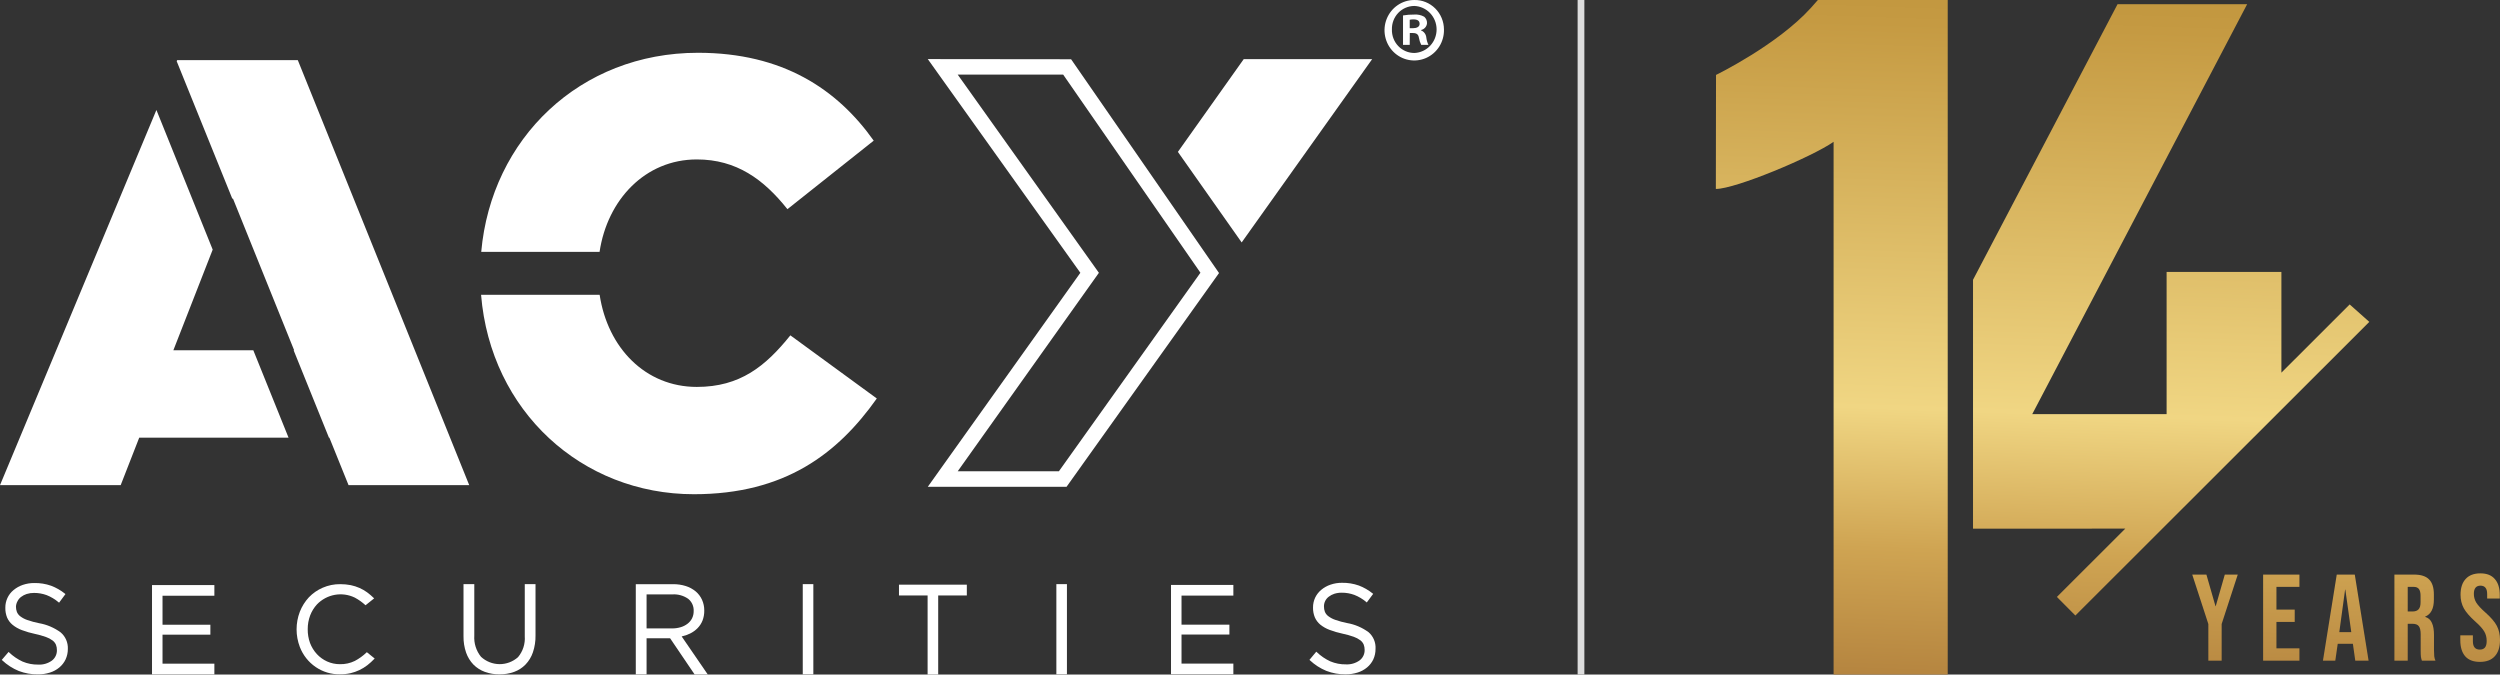<svg width="2965" height="800" viewBox="0 0 2965 800" fill="none" xmlns="http://www.w3.org/2000/svg">
<rect x="0" y="0" width="2965" height="800" fill="#333333" stroke="none"/>
<g clip-path="url(#clip0_2980_1375)">
<path d="M827.83 62.598C687.73 62.598 582.65 164.495 570.74 298.75H711.08C720.38 236.732 765.315 189.094 826.435 189.094C873.46 189.094 905.79 212.748 933.885 248.085L1036.22 166.813C992.915 105.741 928.255 62.598 827.83 62.598Z" fill="white"/>
<path d="M937.37 397.72C907.88 434.429 877.695 458.887 826.435 458.887C765.5 458.887 720.705 412.621 711.17 349.609H570.555C581.81 487.554 690.005 586.138 822.9 586.138C931.045 586.138 993.56 537.983 1039.89 472.605L937.37 397.72Z" fill="white"/>
<path d="M0 575.394H143.127L165.128 519.049H342.211L300.44 415.45H205.596L252.251 296.049L185.502 130.43L0 575.394Z" fill="white"/>
<path d="M1135.84 558.939L1303.29 323.545L1135.84 88.481H1260.92L1423.72 323.451L1255.85 558.939H1135.84ZM1100.35 70.078L1281.29 323.545L1100.35 577.344H1264.92L1444.79 325.201L1445.77 323.829L1270.32 70.268L1100.35 70.078Z" fill="white"/>
<path d="M1396.98 180.143L1472.62 287.528L1627.37 70.156H1475.04L1396.98 180.143Z" fill="white"/>
<path d="M340.116 71.289H210.107H210.06L210.107 71.384L209.549 72.567L275.693 236.104L276.112 235.064L348.861 415.442H348.256L390.12 519.045H390.632L413.377 575.385H556.505L353.187 71.289H340.116Z" fill="white"/>
<path d="M1712.54 34.919C1712.72 42.053 1710.81 49.08 1707.05 55.102C1703.28 61.124 1697.84 65.867 1691.41 68.724C1684.98 71.581 1677.86 72.422 1670.96 71.139C1664.05 69.857 1657.68 66.509 1652.66 61.525C1647.64 56.54 1644.2 50.145 1642.77 43.158C1641.34 36.172 1642 28.911 1644.65 22.305C1647.31 15.699 1651.84 10.048 1657.67 6.076C1663.49 2.104 1670.36 -0.009 1677.37 0.007C1681.95 -0.087 1686.49 0.745 1690.75 2.456C1695 4.166 1698.87 6.721 1702.15 9.97C1705.42 13.22 1708.03 17.099 1709.81 21.383C1711.59 25.666 1712.52 30.267 1712.54 34.919ZM1650.81 34.919C1650.7 38.56 1651.31 42.186 1652.61 45.58C1653.91 48.975 1655.87 52.068 1658.37 54.674C1660.87 57.281 1663.86 59.346 1667.17 60.748C1670.47 62.149 1674.02 62.857 1677.61 62.83C1684.68 62.505 1691.36 59.408 1696.25 54.19C1701.13 48.971 1703.84 42.034 1703.81 34.829C1703.78 27.625 1701.01 20.711 1696.08 15.535C1691.16 10.358 1684.45 7.32 1677.37 7.056C1673.82 7.067 1670.3 7.802 1667.03 9.217C1663.75 10.632 1660.79 12.698 1658.32 15.295C1655.84 17.891 1653.9 20.965 1652.62 24.335C1651.33 27.706 1650.71 31.304 1650.81 34.919ZM1671.93 53.227H1663.98V18.315C1668.34 17.557 1672.76 17.208 1677.19 17.274C1681.32 16.922 1685.46 17.81 1689.09 19.828C1690.19 20.758 1691.07 21.933 1691.65 23.262C1692.23 24.591 1692.5 26.039 1692.44 27.492C1692.29 29.445 1691.51 31.293 1690.22 32.753C1688.94 34.213 1687.22 35.206 1685.33 35.581V36.007C1687.05 36.694 1688.55 37.854 1689.66 39.358C1690.77 40.862 1691.44 42.65 1691.61 44.522C1691.96 47.546 1692.81 50.488 1694.12 53.227H1685.56C1684.23 50.544 1683.31 47.674 1682.82 44.712C1682.21 40.88 1680.12 39.177 1675.7 39.177H1672.02L1671.93 53.227ZM1671.93 33.453H1675.7C1680.07 33.453 1683.65 31.939 1683.65 28.344C1683.65 24.748 1681.33 22.998 1676.3 22.998C1674.83 22.978 1673.37 23.121 1671.93 23.424V33.453Z" fill="white"/>
<path d="M71.913 749.995C64.312 744.43 55.562 740.71 46.33 739.11C41.597 738.185 36.934 736.92 32.375 735.33C29.407 734.33 26.613 732.86 24.095 730.975C22.32 729.655 20.923 727.875 20.049 725.82C19.278 723.765 18.899 721.585 18.932 719.385C19.046 717.175 19.667 715.02 20.746 713.095C21.724 711.08 23.159 709.325 24.933 707.985C26.941 706.445 29.19 705.265 31.584 704.485C34.433 703.605 37.398 703.17 40.376 703.205C45.464 703.18 50.517 704.065 55.307 705.81C60.463 707.835 65.256 710.715 69.494 714.325L70.052 714.795L77.634 704.58L77.123 704.155C72.141 700.135 66.569 696.945 60.609 694.69C54.196 692.435 47.441 691.345 40.655 691.475C36.006 691.44 31.385 692.19 26.979 693.7C23.02 695.05 19.333 697.12 16.095 699.8C13.004 702.315 10.518 705.515 8.826 709.155C7.133 712.795 6.278 716.78 6.327 720.805C6.232 724.79 6.944 728.75 8.42 732.44C9.886 735.8 12.119 738.75 14.932 741.05C18.234 743.725 21.942 745.835 25.909 747.295C30.938 749.19 36.1 750.695 41.352 751.79C45.816 752.725 50.213 753.955 54.516 755.48C57.365 756.46 60.048 757.88 62.47 759.69C64.164 761.005 65.507 762.73 66.377 764.705C67.156 766.74 67.534 768.91 67.494 771.09C67.549 773.49 67.037 775.87 66.001 778.025C64.965 780.185 63.435 782.055 61.54 783.485C56.818 786.86 51.117 788.53 45.353 788.215C38.974 788.33 32.641 787.105 26.747 784.62C20.843 781.88 15.422 778.175 10.699 773.645L10.187 773.175L2.094 782.635L2.605 783.105C8.326 788.49 14.962 792.77 22.188 795.74C29.456 798.515 37.17 799.895 44.934 799.805C49.758 799.85 54.56 799.135 59.167 797.68C63.279 796.42 67.105 794.345 70.424 791.575C73.519 789 76.027 785.77 77.773 782.115C79.584 778.195 80.505 773.91 80.472 769.58C80.625 765.865 79.933 762.165 78.448 758.765C76.963 755.37 74.727 752.365 71.913 749.995Z" fill="white"/>
<path d="M254.246 706.527V693.852H180.287V799.817H254.246V787.137H192.753V752.702H249.502V740.967H192.753V706.527H254.246Z" fill="white"/>
<path d="M622.375 754.551C623.035 763.576 620.16 772.506 614.375 779.386C608.28 784.801 600.435 787.746 592.34 787.671C584.245 787.591 576.46 784.491 570.465 778.961C564.765 771.906 561.92 762.906 562.51 753.791V693.526V692.816H549.72V754.551C549.605 761.166 550.645 767.746 552.79 773.991C554.645 779.311 557.61 784.151 561.49 788.186C565.32 792.046 569.945 795.001 575.025 796.841C580.58 798.846 586.435 799.836 592.33 799.776C598.28 799.846 604.2 798.851 609.82 796.841C614.905 794.996 619.515 792.001 623.305 788.091C627.24 783.981 630.225 779.036 632.05 773.616C634.21 767.176 635.25 760.406 635.12 753.606V692.816H622.375V754.551Z" fill="white"/>
<path d="M964.62 692.816H952.07V799.726H964.62V692.816Z" fill="white"/>
<path d="M1265.39 692.816H1252.84V799.726H1265.39V692.816Z" fill="white"/>
<path d="M1623.15 749.815C1615.57 744.25 1606.83 740.53 1597.61 738.935C1592.88 738.02 1588.21 736.755 1583.66 735.15C1580.69 734.155 1577.9 732.685 1575.38 730.8C1573.6 729.475 1572.21 727.695 1571.33 725.64C1570.56 723.59 1570.18 721.405 1570.22 719.21C1570.2 716.995 1570.69 714.805 1571.66 712.82C1572.65 710.8 1574.1 709.05 1575.89 707.71C1577.89 706.165 1580.14 704.98 1582.54 704.21C1585.39 703.325 1588.36 702.895 1591.33 702.935C1596.41 702.905 1601.45 703.785 1606.22 705.535C1611.39 707.55 1616.21 710.43 1620.45 714.05L1621.01 714.525L1628.59 704.305L1628.03 703.88C1623.07 699.87 1617.51 696.675 1611.57 694.42C1605.15 692.17 1598.4 691.08 1591.61 691.2C1586.96 691.16 1582.34 691.91 1577.94 693.425C1573.96 694.765 1570.26 696.835 1567.01 699.53C1563.98 702.04 1561.52 705.185 1559.8 708.755C1558.08 712.45 1557.2 716.49 1557.24 720.58C1557.16 724.55 1557.89 728.495 1559.38 732.17C1560.85 735.51 1563.06 738.455 1565.84 740.78C1569.16 743.45 1572.89 745.56 1576.87 747.025C1581.88 748.92 1587.03 750.42 1592.26 751.52C1596.74 752.45 1601.16 753.685 1605.47 755.21C1608.32 756.195 1611 757.615 1613.43 759.42C1615.12 760.73 1616.47 762.455 1617.34 764.43C1618.11 766.465 1618.49 768.635 1618.45 770.82C1618.51 773.22 1618 775.595 1616.96 777.755C1615.92 779.91 1614.39 781.78 1612.5 783.215C1607.78 786.59 1602.08 788.255 1596.31 787.945C1589.93 788.055 1583.6 786.83 1577.7 784.35C1571.79 781.63 1566.36 777.92 1561.66 773.375L1561.1 772.9L1553.01 782.6L1553.52 783.07C1559.25 788.46 1565.9 792.74 1573.15 795.7C1580.4 798.475 1588.1 799.855 1595.85 799.77C1600.69 799.815 1605.5 799.095 1610.13 797.64C1614.23 796.37 1618.06 794.3 1621.38 791.54C1624.48 788.965 1626.99 785.735 1628.73 782.08C1630.53 778.155 1631.43 773.87 1631.38 769.54C1631.61 765.83 1630.98 762.115 1629.55 758.69C1628.12 755.265 1625.93 752.23 1623.15 749.815Z" fill="white"/>
<path d="M1388.81 799.681H1462.77V787.001H1401.28V752.561H1458.07V740.831H1401.28V706.391H1462.77V693.711H1388.81V799.681Z" fill="white"/>
<path d="M1066.19 706.192H1100.14V800.002H1112.7V706.192H1146.66V693.422H1066.19V706.192Z" fill="white"/>
<path d="M818.465 751.354C821.76 749.749 824.76 747.589 827.35 744.969C829.875 742.384 831.87 739.314 833.21 735.934C834.625 732.174 835.32 728.179 835.26 724.154C835.31 719.734 834.405 715.359 832.605 711.334C830.855 707.494 828.28 704.099 825.07 701.399C821.61 698.554 817.65 696.399 813.395 695.059C808.445 693.504 803.275 692.749 798.095 692.839H754.045V799.799H766.835V756.984H794.745L823.585 799.559L823.815 799.894H839.4L808.465 754.809C811.93 754.089 815.29 752.929 818.465 751.354ZM815.395 739.764C812.995 741.604 810.285 742.979 807.395 743.834C804.07 744.824 800.625 745.319 797.16 745.299H766.835V704.949H797.535C804.13 704.544 810.675 706.374 816.14 710.154C818.29 711.869 820.01 714.079 821.15 716.604C822.29 719.129 822.82 721.899 822.7 724.674C822.745 727.674 822.095 730.639 820.79 733.334C819.495 735.864 817.65 738.064 815.395 739.764Z" fill="white"/>
<path d="M435.058 773.475L434.64 773.9C430.467 777.885 425.771 781.26 420.685 783.93C415.211 786.57 409.205 787.865 403.149 787.715C397.911 787.755 392.726 786.655 387.938 784.495C383.343 782.41 379.201 779.42 375.751 775.695C372.25 771.865 369.502 767.385 367.658 762.5C365.796 757.285 364.882 751.77 364.96 746.225C364.92 740.65 365.898 735.115 367.844 729.905C369.701 725.055 372.447 720.61 375.937 716.8C381.659 710.88 389.054 706.925 397.092 705.485C405.131 704.04 413.41 705.185 420.778 708.76C425.388 711.225 429.671 714.275 433.523 717.84L443.756 709.66L443.291 709.23C440.813 706.825 438.188 704.58 435.43 702.515C432.638 700.485 429.645 698.755 426.499 697.36C423.145 695.885 419.655 694.76 416.08 694C411.926 693.19 407.704 692.795 403.474 692.815C396.347 692.745 389.283 694.18 382.729 697.025C376.586 699.675 371.021 703.53 366.355 708.38C361.737 713.345 358.09 719.155 355.61 725.505C350.461 738.955 350.461 753.875 355.61 767.325C359.335 776.985 365.867 785.26 374.336 791.05C382.804 796.84 392.806 799.87 403.009 799.73C407.278 799.78 411.538 799.335 415.708 798.405C422.945 796.73 429.748 793.505 435.663 788.945C438.582 786.66 441.334 784.16 443.896 781.47L444.361 780.995L435.058 773.475Z" fill="white"/>
<path d="M1875.05 0V800" stroke="#DDDDDD" stroke-width="8"/>
<path fill-rule="evenodd" clip-rule="evenodd" d="M2156 0C2153.42 2.967 2150.73 6.003 2147.96 9.079C2108.09 53.323 2035.2 88.858 2035.2 88.858L2035 224.083H2035.14C2058.29 224.083 2148.59 186.357 2174.64 168.193V800H2310V0H2156ZM2516.65 626.905H2520.63L2439.48 707.97L2461.4 730L2564.6 626.905L2705.74 485.9L2810 381.743L2786.71 361.06L2705.74 441.973V322.483H2569.6V491.15H2410.25L2665.1 5H2511.4L2340 331.833V627.035H2433.96C2447.75 627.035 2461.53 627 2475.31 626.97C2489.09 626.935 2502.87 626.905 2516.65 626.905ZM2923.8 778.44C2927.73 782.81 2933.52 785 2941.17 785C2948.92 785 2954.81 782.765 2958.83 778.29C2962.94 773.82 2965 767.405 2965 759.04C2965 752.625 2963.75 747.035 2961.26 742.27C2958.78 737.505 2954.23 732.21 2947.63 726.375C2942.46 721.805 2938.87 717.915 2936.86 714.71C2934.95 711.5 2933.99 708.05 2933.99 704.355C2933.99 697.84 2936.63 694.585 2941.89 694.585C2944.47 694.585 2946.43 695.41 2947.77 697.065C2949.11 698.62 2949.78 701.145 2949.78 704.645V709.895H2964.71V705.665C2964.71 697.405 2962.75 691.085 2958.83 686.71C2955 682.235 2949.3 680 2941.74 680C2934.09 680 2928.25 682.235 2924.23 686.71C2920.21 691.085 2918.2 697.305 2918.2 705.375C2918.2 711.305 2919.49 716.655 2922.07 721.415C2924.66 726.085 2929.21 731.335 2935.72 737.165C2940.88 741.735 2944.43 745.675 2946.34 748.98C2948.25 752.19 2949.21 755.93 2949.21 760.21C2949.21 763.805 2948.49 766.43 2947.06 768.085C2945.72 769.64 2943.71 770.415 2941.03 770.415C2935.57 770.415 2932.84 767.11 2932.84 760.5V753.5H2917.92V759.335C2917.92 767.595 2919.88 773.965 2923.8 778.44ZM2619.09 740.085L2600 681.46H2616.8L2627.57 718.94H2627.85L2638.62 681.46H2653.98L2634.88 740.085V783.54H2619.09V740.085ZM2684.06 681.46H2727.13V696.04H2699.86V723.02H2721.53V737.605H2699.86V768.96H2727.13V783.54H2684.06V681.46ZM2792.77 681.46H2771.38L2755.02 783.54H2769.66L2772.54 763.56H2790.48V763.27L2793.35 783.54H2809.14L2792.77 681.46ZM2781.58 699.25L2788.61 749.71H2774.4L2781.29 699.25H2781.58ZM2839.77 681.46H2863.17C2871.3 681.46 2877.24 683.405 2880.97 687.29C2884.7 691.085 2886.57 696.965 2886.57 704.94V711.21C2886.57 721.805 2883.13 728.515 2876.24 731.335V731.625C2880.07 732.79 2882.74 735.175 2884.27 738.77C2885.9 742.37 2886.72 747.18 2886.72 753.21V771.145C2886.72 774.06 2886.81 776.445 2887 778.29C2887.2 780.04 2887.67 781.79 2888.44 783.54H2872.36C2871.78 781.89 2871.4 780.335 2871.21 778.875C2871.02 777.415 2870.92 774.79 2870.92 771V752.335C2870.92 747.665 2870.16 744.41 2868.62 742.56C2867.19 740.715 2864.65 739.79 2861.02 739.79H2855.56V783.54H2839.77V681.46ZM2861.3 725.21C2864.46 725.21 2866.81 724.38 2868.34 722.73C2869.97 721.075 2870.78 718.305 2870.78 714.415V706.54C2870.78 702.845 2870.11 700.175 2868.77 698.52C2867.53 696.87 2865.51 696.04 2862.74 696.04H2855.56V725.21H2861.3Z" fill="url(#paint0_linear_2980_1375)"/>
</g>
<defs>
<linearGradient id="paint0_linear_2980_1375" x1="2482.67" y1="-519.95" x2="2397.59" y2="2001.25" gradientUnits="userSpaceOnUse">
<stop stop-color="#C49A40"/>
<stop offset="0.07" stop-color="#E5BF5B"/>
<stop offset="0.11" stop-color="#CEA549"/>
<stop offset="0.13" stop-color="#C49A41"/>
<stop offset="0.17" stop-color="#BC913A"/>
<stop offset="0.21" stop-color="#C39840"/>
<stop offset="0.22" stop-color="#C59A42"/>
<stop offset="0.401" stop-color="#F0D683"/>
<stop offset="0.467" stop-color="#CFA452"/>
<stop offset="0.589" stop-color="#9A642C"/>
<stop offset="0.89" stop-color="#8F5825"/>
<stop offset="0.91" stop-color="#935C28"/>
<stop offset="0.92" stop-color="#9E6A30"/>
<stop offset="0.94" stop-color="#B07F3D"/>
<stop offset="0.95" stop-color="#C99E4F"/>
<stop offset="0.96" stop-color="#CFA553"/>
<stop offset="0.99" stop-color="#946328"/>
</linearGradient>
<clipPath id="clip0_2980_1375">
<rect width="2965" height="800" fill="white"/>
</clipPath>
</defs>
</svg>

